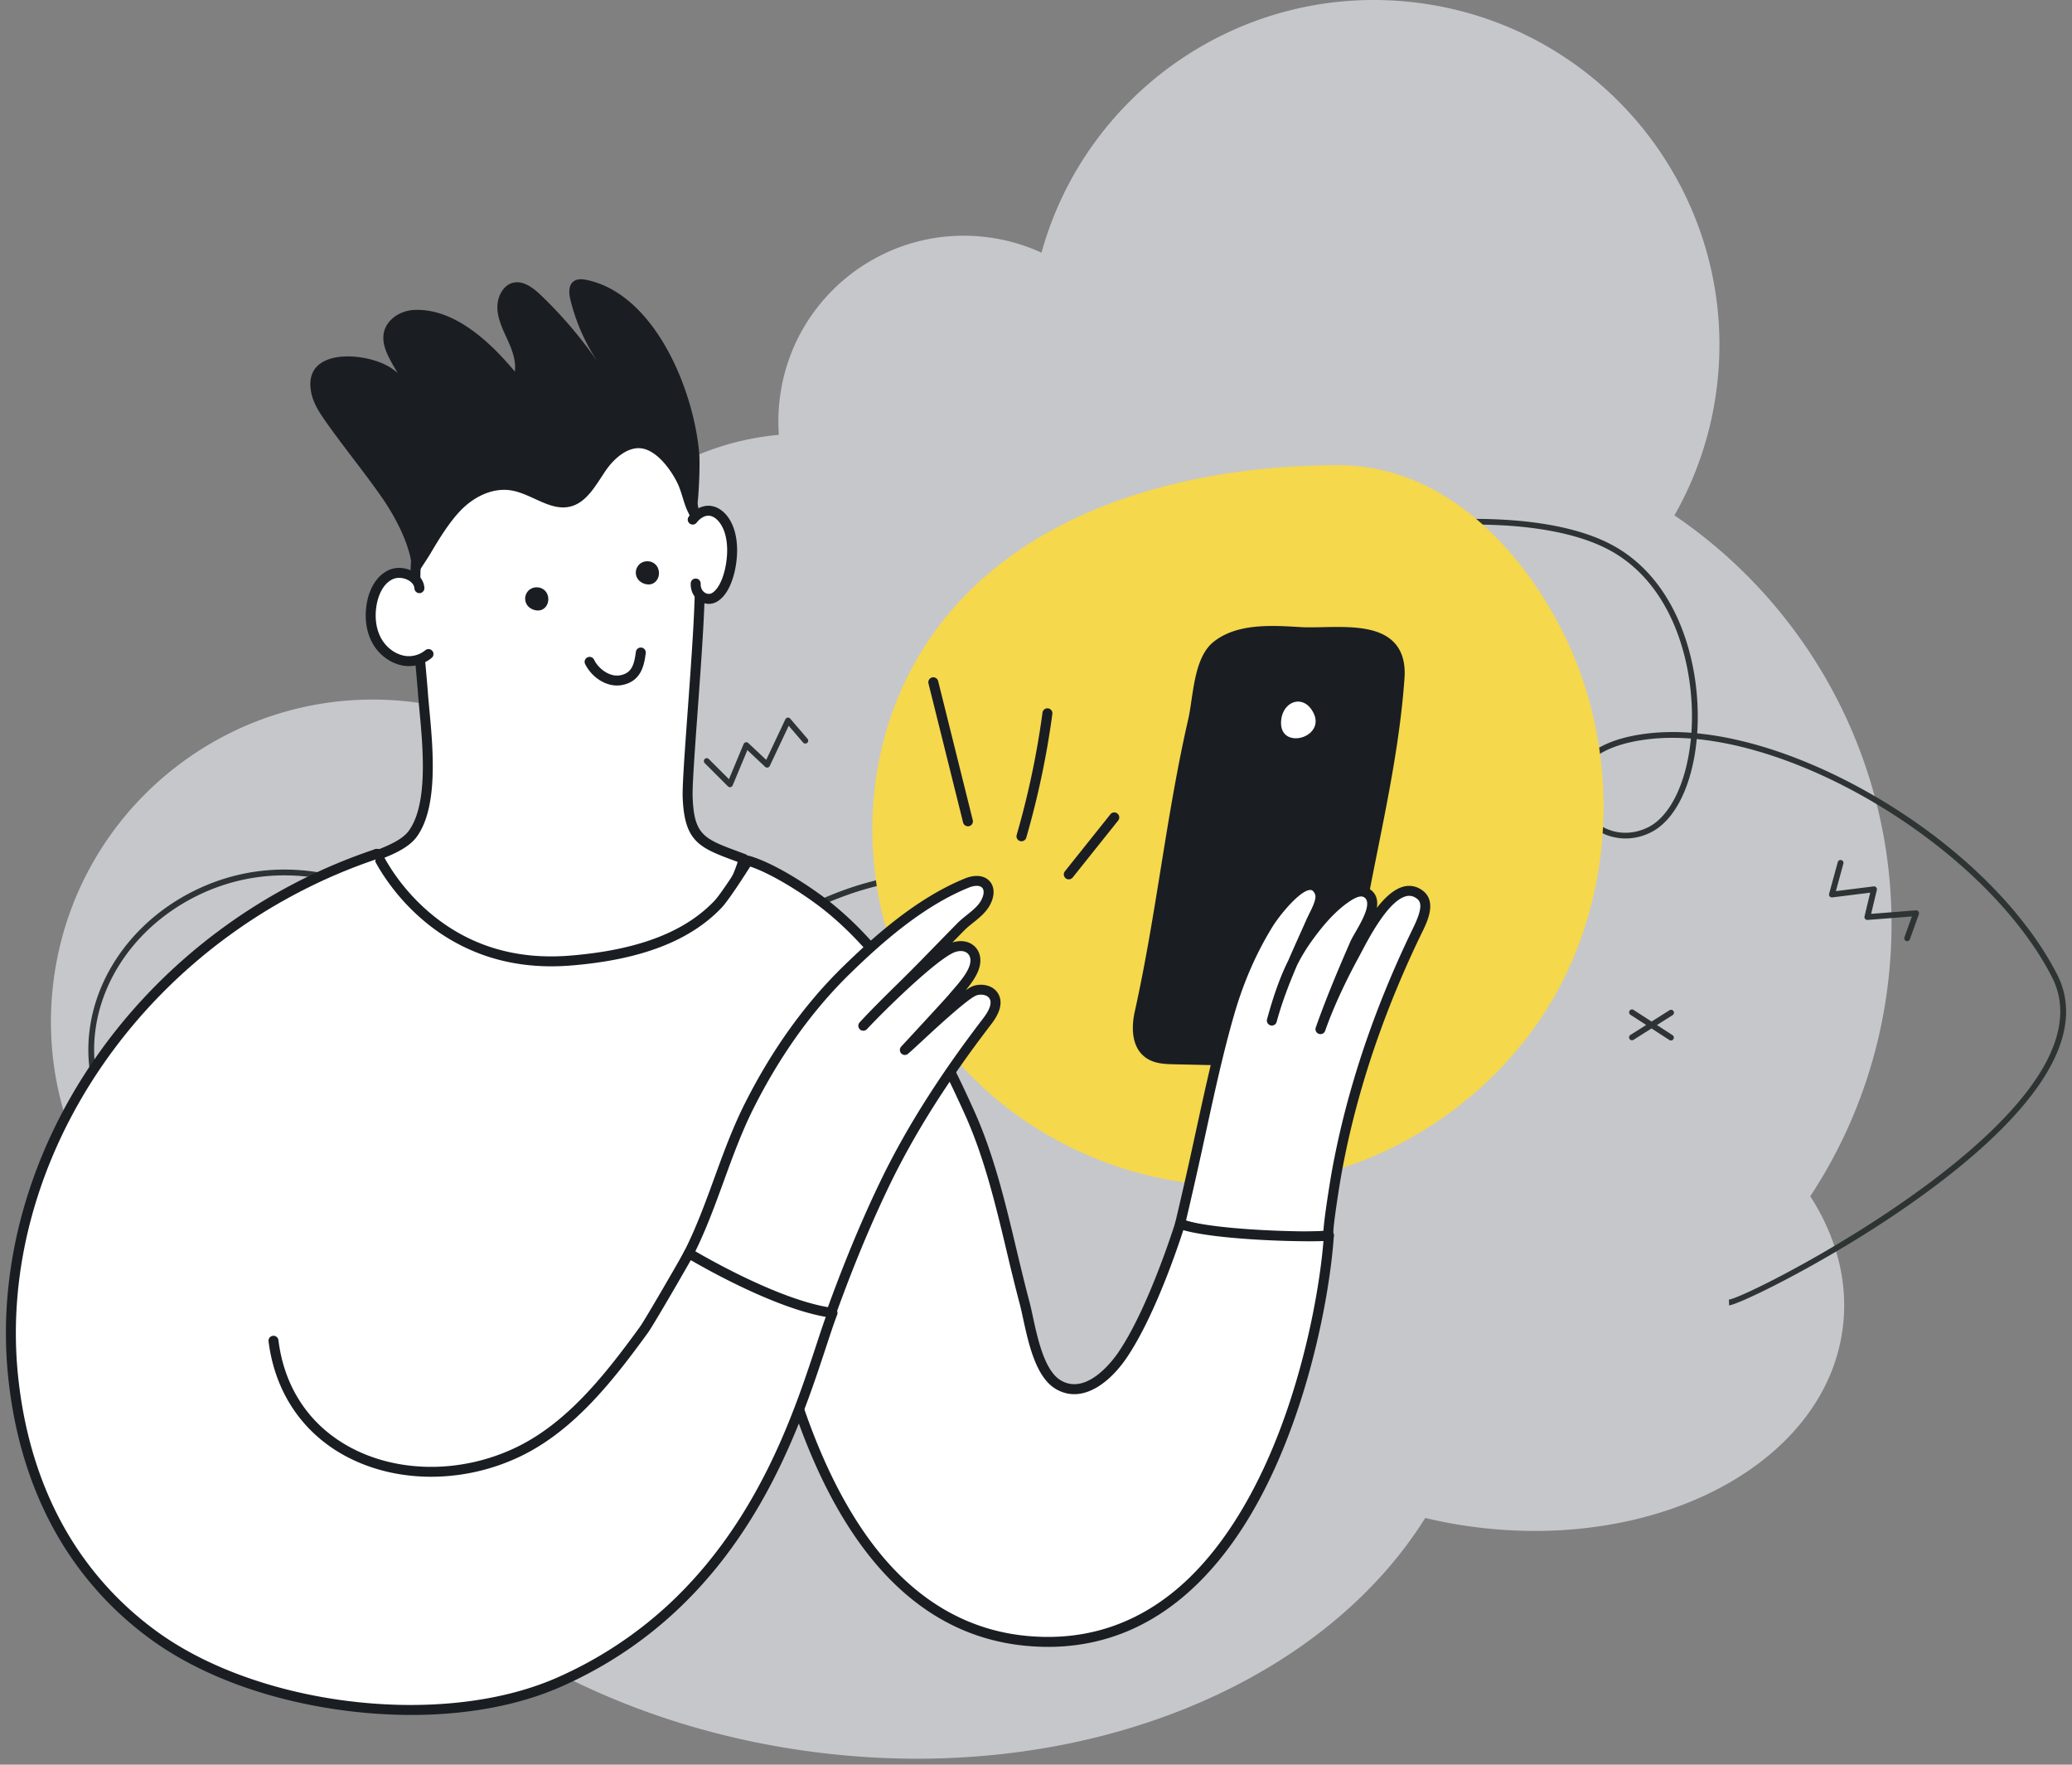 <svg width="175" height="149" fill="none" xmlns="http://www.w3.org/2000/svg"><rect width="100%" height="100%" fill="#808080" stroke="none"/><g clip-path="url(#clip0_273_4884)"><path opacity=".7" d="M159.399 83.508c2.126-16.18-5.327-31.408-17.976-39.992a28.993 28.993 0 003.549-10.585c2.097-15.954-9.15-30.586-25.118-32.68-14.593-1.915-28.073 7.305-31.89 21.083a15.674 15.674 0 00-4.512-1.296c-8.58-1.126-16.45 4.911-17.576 13.484a15.684 15.684 0 00-.093 3.194c-10.614.959-19.527 9.142-20.973 20.139a23.257 23.257 0 00-.05 5.66 27.133 27.133 0 00-9.709-3.212C20.155 57.349 6.494 67.83 4.537 82.713 2.814 95.828 10.76 107.98 22.865 112.02c3.327 17.608 21.794 32.754 45.758 35.897 22.372 2.934 42.818-5.473 51.753-19.746a39.98 39.98 0 004.081.754c15.731 2.063 29.688-5.433 31.174-16.744.511-3.893-.521-7.73-2.736-11.174a41.569 41.569 0 006.504-17.499z" fill="#E4E6EB"/><path d="M22.898 116.477c-.615-.685-15.048-16.882-15.428-27.36-.207-5.698 3.333-11.173 9.019-13.947 6.575-3.209 14.286-1.95 20.628 3.367 5.99 5.023 15.216 9.39 25.147 1.674 4.017-3.122 8.361-5.197 12.543-6.063.165-2.85 1.165-6.416 3.574-10.883 3.502-6.494 13.486-12.642 26.705-16.446 12.556-3.614 24.611-4.002 30.71-.99 5.582 2.755 7.584 9.354 7.596 14.61.001.504-.015.998-.048 1.48 4.568.448 9.85 2.303 15.058 5.343 6.921 4.04 12.511 9.51 15.337 15.007 1.25 2.432.963 5.22-.854 8.29-5.813 9.819-25.644 19.626-26.848 19.66l-.014-.49c1.22-.06 20.979-9.966 26.524-19.563 1.65-2.857 1.904-5.438.756-7.673-5.102-9.925-19.162-19.023-29.998-20.09-.359 3.848-1.8 6.844-3.878 7.881-1.705.852-3.656.63-5.09-.58-1.291-1.088-1.846-2.71-1.414-4.133.346-1.138 1.632-3.125 6.368-3.655a18.991 18.991 0 013.563-.041c.033-.468.049-.948.048-1.436-.012-5.11-1.942-11.515-7.323-14.173-5.995-2.96-17.911-2.56-30.357 1.022-13.096 3.769-22.968 9.827-26.409 16.208-2.336 4.332-3.32 7.789-3.497 10.552 2.1-.387 4.153-.465 6.099-.215 3.352.432 6.006 1.811 7.675 3.988 1.67 2.18 1.64 4.404-.086 6.102-2.101 2.067-6.445 2.792-9.32.524-1.624-1.281-5.038-3.975-4.898-9.796-4.072.865-8.3 2.898-12.222 5.945-4 3.108-7.886 4.308-11.501 4.308-5.594 0-10.539-2.871-14.262-5.992-6.19-5.19-13.703-6.423-20.098-3.303C11.19 78.3 7.759 83.595 7.958 89.1c.373 10.302 15.154 26.884 15.304 27.05l-.365.327h.001zM75.291 74.55c-.17 5.674 3.129 8.277 4.697 9.514 2.674 2.11 6.716 1.436 8.672-.49 1.53-1.504 1.544-3.493.04-5.454-1.587-2.072-4.128-3.385-7.349-3.8-1.93-.249-3.972-.165-6.06.23zm65.962-12.25c-.653 0-1.289.033-1.908.103-4.456.499-5.642 2.288-5.953 3.31-.375 1.236.119 2.656 1.26 3.617 1.302 1.098 3.006 1.29 4.556.517 1.896-.948 3.256-3.845 3.605-7.486a20.522 20.522 0 00-1.56-.061z" fill="#2E3433"/><path d="M61.653 66.466a.244.244 0 01-.173-.071l-1.96-1.959a.244.244 0 11.345-.346l1.702 1.7 1.239-2.968a.245.245 0 01.394-.084l1.515 1.423 1.617-3.43a.248.248 0 01.19-.138.243.243 0 01.218.083l1.47 1.714a.245.245 0 01-.372.318l-1.224-1.426-1.6 3.392a.246.246 0 01-.389.074l-1.502-1.41-1.243 2.978a.245.245 0 01-.226.151h-.001zm92.858 9.185a.245.245 0 01-.024-.185l.729-2.672a.245.245 0 01.474.129l-.633 2.32 3.193-.4a.246.246 0 01.268.3l-.484 2.02 3.782-.298a.245.245 0 01.25.326l-.76 2.126a.246.246 0 01-.463-.165l.633-1.77-3.742.295a.245.245 0 01-.258-.3l.48-2.004-3.205.4a.247.247 0 01-.243-.121h.003zm-50.505-13.348a1.716 1.716 0 01-1.715-1.713 1.716 1.716 0 013.43 0c0 .944-.769 1.713-1.715 1.713zm0-2.938c-.676 0-1.225.55-1.225 1.224 0 .674.55 1.224 1.225 1.224s1.225-.55 1.225-1.224c0-.675-.55-1.224-1.225-1.224zM40.7 94.015a1.716 1.716 0 01-1.716-1.713 1.716 1.716 0 013.43 0c0 .944-.769 1.713-1.715 1.713zm0-2.938c-.677 0-1.226.55-1.226 1.224a1.226 1.226 0 002.45 0c0-.675-.55-1.224-1.225-1.224zm-22.511-1.62l-1.319-.854 1.329-.84a.245.245 0 10-.262-.414l-1.52.96-1.507-.977a.245.245 0 10-.266.41l1.318.855-1.328.839a.245.245 0 10.261.414l1.52-.96 1.507.977a.246.246 0 00.339-.072.244.244 0 00-.072-.34v.002zm123.072-2.052l-1.318-.854 1.328-.84a.245.245 0 00-.262-.414l-1.519.96-1.507-.977a.245.245 0 10-.267.41l1.319.855-1.329.839a.244.244 0 00.131.452.25.25 0 00.131-.038l1.519-.96 1.507.977a.244.244 0 00.339-.072.245.245 0 00-.072-.339v.001zm-48.147 5.846a.244.244 0 01-.173-.07l-1.96-1.96a.245.245 0 01.346-.346l1.701 1.7 1.239-2.967a.245.245 0 01.394-.084l1.515 1.422 1.617-3.429a.247.247 0 01.19-.139.243.243 0 01.218.084l1.47 1.713a.245.245 0 01-.373.318l-1.223-1.426-1.6 3.392a.246.246 0 01-.39.074l-1.501-1.41L93.34 93.1a.244.244 0 01-.225.151h-.002z" fill="#2E3433"/><path d="M76.452 57.526c-4.515 9.419-3.434 21.236 2.595 29.768s16.724 13.494 27.15 12.743c10.426-.75 20.243-7.128 25.294-16.271 5.051-9.143 5.242-20.76.632-30.133-3.693-7.51-10.345-14.352-19.086-14.356-14.107-.005-30.015 4.545-36.585 18.249z" fill="#F5D84C"/><path d="M100.622 61.462l.153-.676c.416-1.813.441-5.039 1.994-6.27 1.884-1.493 4.781-1.279 7.029-1.148 3.208.185 8.75-1.028 8.407 3.856-.575 8.181-2.86 16.03-3.994 24.108-.317 2.253-.783 4.626-1.972 6.602-1.14 1.895-3.299 1.726-5.343 1.681l-7.758-.17c-.73-.016-1.51-.047-2.107-.467-1.033-.726-1.06-2.246-.778-3.476 1.786-8.028 2.595-16.058 4.369-24.04z" fill="#1A1E22"/><path d="M108.171 90.058c-.317 0-.632-.007-.941-.016l-.342-.008-7.76-.17c-.681-.016-1.616-.036-2.339-.544-1.433-1.006-1.138-3.072-.946-3.913.891-4.006 1.55-8.086 2.187-12.03.635-3.938 1.293-8.01 2.182-12.007l.153-.678c.099-.433.177-.962.259-1.521.275-1.853.585-3.954 1.883-4.984 1.958-1.552 4.825-1.384 7.128-1.25l.186.011c.575.034 1.232.02 1.928.006 2.192-.044 4.676-.093 5.998 1.296.672.706.966 1.716.876 3.002-.345 4.916-1.318 9.78-2.259 14.483-.631 3.154-1.283 6.415-1.738 9.654-.323 2.297-.791 4.705-2.028 6.76-1.012 1.682-2.741 1.909-4.429 1.909h.002zm-.678-36.362c-1.624 0-3.279.212-4.462 1.15-1.039.822-1.335 2.832-1.573 4.447a21.217 21.217 0 01-.273 1.587l-.152.672c-.884 3.972-1.538 8.032-2.172 11.958-.64 3.957-1.3 8.05-2.197 12.082-.122.53-.436 2.308.608 3.042.475.333 1.13.374 1.875.39l7.759.17.346.01c1.892.047 3.677.093 4.627-1.487 1.159-1.926 1.606-4.235 1.917-6.443.458-3.263 1.113-6.536 1.746-9.702.936-4.678 1.902-9.515 2.245-14.377.074-1.056-.138-1.83-.647-2.364-1.067-1.122-3.354-1.076-5.372-1.035-.713.014-1.386.027-1.994-.008l-.186-.01a35.901 35.901 0 00-2.095-.08v-.002z" fill="#1A1E22"/><path d="M109.887 59.269c.393.085.775.38 1.051.932 1.04 2.086-2.797 3.16-2.74.79.028-1.186.879-1.9 1.689-1.723zm7.463 24.602c-2.008 4.941-3.563 10.102-4.489 15.319-.047.268-.854 5.072-.628 5.117-4.183.376-9.423.099-12.567-.964a350.735 350.735 0 001.623-7.156c.782-3.57 1.535-7.155 2.552-10.668.758-2.62 1.836-5.16 3.27-7.483.408-.661 3.391-4.853 4.341-2.701.293.665-.427 1.803-.692 2.403-1.231 2.78-2.54 5.484-3.342 8.434.681-2.506 1.47-4.787 3.002-6.927.903-1.262 1.998-2.582 3.291-3.457.491-.333 1.215-.756 1.781-.343 1.216.887-.656 3.31-1.063 4.244-1.037 2.377-2.043 4.768-2.906 7.214.763-2.162 1.807-4.338 2.902-6.35.727-1.333 3.147-6.397 5.317-5.13 1.265.737.332 2.404-.123 3.347a87.564 87.564 0 00-2.267 5.101h-.002z" fill="#fff"/><path d="M108.523 104.885c-3.158 0-6.571-.326-8.991-1.145a.42.42 0 01-.274-.495 354.851 354.851 0 001.621-7.148c.079-.36.159-.721.237-1.082.69-3.167 1.404-6.44 2.322-9.612.8-2.767 1.916-5.32 3.315-7.588.022-.035 2.241-3.51 3.921-3.51l.081.003c.33.023.787.19 1.081.857.275.623-.047 1.421-.365 2.075.674-.756 1.33-1.344 2.003-1.8.386-.262 1.411-.957 2.265-.335.531.388.647.944.55 1.55.661-.847 1.41-1.552 2.194-1.776a1.825 1.825 0 011.47.182c1.52.887.619 2.719.136 3.702l-.093.19a86.4 86.4 0 00-2.256 5.077c-2.074 5.105-3.577 10.231-4.465 15.234-.188 1.06-.689 4.274-.662 4.863a.419.419 0 01-.341.599 42.362 42.362 0 01-3.749.161v-.002zm-8.356-1.823c3.207.977 8.008 1.142 11.61.861.006-.137.02-.284.035-.438.041-.417.114-.994.218-1.714.182-1.258.396-2.529.419-2.655.898-5.06 2.416-10.243 4.513-15.403a87.833 87.833 0 012.373-5.32c.96-1.954.64-2.349.195-2.608a.996.996 0 00-.815-.098c-1.465.418-3.036 3.395-3.707 4.666-.081.156-.154.291-.213.402-1.233 2.263-2.199 4.374-2.871 6.275a.42.42 0 11-.798-.266l.007-.02c.9-2.545 1.93-4.975 2.91-7.222.097-.224.258-.502.445-.826.525-.912 1.405-2.438.756-2.912-.259-.189-.659-.08-1.297.352-1.039.705-2.051 1.77-3.185 3.355a15.267 15.267 0 00-1.202 1.987c-.676 1.575-1.283 3.14-1.735 4.805a.42.42 0 01-.811-.22l.005-.019c.61-2.242 1.209-3.785 1.79-4.945.326-.759.662-1.507.994-2.246.192-.427.383-.855.573-1.284.056-.124.127-.266.201-.416.243-.483.649-1.292.491-1.648-.152-.343-.31-.353-.37-.358h-.032c-.827 0-2.536 2.04-3.196 3.11-1.359 2.203-2.444 4.686-3.223 7.38-.91 3.144-1.621 6.405-2.308 9.557l-.236 1.084a373.297 373.297 0 01-1.535 6.785l-.001-.001z" fill="#1A1E22"/><path d="M35.494 42.05c-.27 1.828-.276 3.76-.368 5.462-.197 3.673.325 7.453.603 11.11.23 3.055 1.141 9.06-.88 11.797-1.244 1.683-5.19 2.184-5.805 3.194-.657 1.08 2.78 1.546 3.613 2.496 1.54 1.758 4.266 3.165 6.239 4.415l.002.002c2.353 1.49 5.146 2.115 7.903 2.225 6.378.253 14.145-3.482 16.016-10.232-3.45-1.289-4.608-1.516-4.74-5.267-.058-2.374 1.135-14.647 1.023-18.485-.215-7.304-1.535-14.772-10.04-16.321-5.58-1.018-10.288 1.53-12.602 6.239-.498 1.015-.787 2.167-.964 3.363v.001z" fill="#fff"/><path d="M47.412 83.184c-.211 0-.42-.004-.628-.012-3.182-.126-5.91-.897-8.11-2.29l-.003-.001h-.002c-.426-.271-.884-.547-1.37-.84-1.739-1.046-3.711-2.231-4.958-3.655-.27-.308-1.02-.609-1.683-.874-1.003-.402-1.868-.749-2.074-1.367a.874.874 0 01.101-.75c.35-.574 1.287-.924 2.476-1.368 1.282-.479 2.733-1.023 3.35-1.857 1.657-2.243 1.213-7 .92-10.146a64.33 64.33 0 01-.12-1.37c-.07-.904-.155-1.834-.237-2.735-.254-2.77-.516-5.637-.367-8.429.023-.438.04-.883.06-1.355.053-1.361.109-2.77.311-4.147.205-1.39.533-2.532 1.003-3.487 2.461-5.008 7.463-7.487 13.054-6.467 4.022.732 6.78 2.772 8.434 6.235 1.553 3.25 1.859 7.312 1.952 10.487.065 2.196-.29 7.06-.602 11.353-.228 3.15-.445 6.125-.421 7.134.115 3.27.927 3.572 3.948 4.69l.52.194a.42.42 0 01.259.505c-1.86 6.71-9.37 10.551-15.81 10.552h-.003zm-8.291-3.013l.002.002c2.073 1.313 4.662 2.04 7.695 2.16 6.126.241 13.498-3.26 15.485-9.555l-.15-.057c-3.084-1.142-4.361-1.616-4.496-5.453-.025-1.054.183-3.91.423-7.22.311-4.272.663-9.114.6-11.267-.091-3.093-.386-7.04-1.871-10.15-1.53-3.202-4.089-5.09-7.826-5.77-2.61-.476-5.12-.154-7.26.933-2.086 1.06-3.777 2.815-4.888 5.078-.43.876-.734 1.936-.926 3.24-.197 1.333-.252 2.718-.304 4.058-.018.474-.036.924-.06 1.366-.146 2.732.114 5.567.366 8.308.082.904.168 1.838.237 2.748.03.403.074.865.12 1.355.304 3.274.767 8.222-1.081 10.723-.765 1.035-2.34 1.625-3.731 2.145-.87.325-1.855.694-2.053 1.018-.02.032-.022.048-.022.048.044.234 1.088.651 1.59.853.823.33 1.6.64 2.002 1.1 1.161 1.325 3.073 2.475 4.76 3.49.49.294.952.572 1.386.847h.002z" fill="#1A1E22"/><path d="M55.04 38.18c.912.545 1.674 1.631 2.125 2.507.426.828.557 1.795.973 2.608.319.623.453.319.676-.273.2-.53.322-3.804.246-4.694-.466-5.511-3.784-13.433-9.436-14.677-.419-.093-.903-.139-1.228.147-.412.362-.34 1.035-.204 1.58a16.413 16.413 0 002.372 5.293 36.938 36.938 0 00-4.843-5.71c-.664-.639-1.503-1.295-2.38-1.088-.876.205-1.369 1.235-1.332 2.168.037.933.467 1.796.853 2.643.385.848.742 1.766.62 2.69-2.1-2.523-5.137-5.373-8.527-5.203-1.154.058-2.356.82-2.55 2-.138.837.242 1.67.653 2.41a21.835 21.835 0 004.151 5.331c-1.19-1.806-2.427-3.661-4.197-4.85-1.989-1.335-7.559-1.826-6.715 2.14.202.948.77 1.764 1.326 2.55 1.49 2.107 3.129 4.097 4.604 6.215 1.193 1.713 2.561 4.252 2.599 6.391.002.11.017.244.115.29.122.058.242-.075.314-.19.375-.603.758-1.153 1.122-1.755.7-1.19 1.557-2.584 2.499-3.57 1.125-1.18 2.732-1.99 4.322-1.72 1.716.29 3.287 1.776 4.973 1.358 1.389-.343 2.158-1.817 2.98-3.025.683-1.006 1.979-2.22 3.304-1.828.202.06.398.15.588.263h-.002z" fill="#1A1E22"/><path d="M67.492 118.995c3.41 9.938 9.162 18.576 19.136 19.547 19.625 1.911 25.067-25.948 25.607-34.235-.012.196-12.567-.964-12.567-.964-1.814 4.895-2.234 7.227-4.877 11.096-1.076 1.574-3.27 3.747-5.414 2.474-1.887-1.122-2.34-5.023-2.852-6.942-1.413-5.297-2.372-10.99-4.631-16.004-2.895-6.423-6.408-12.919-11.933-17.382-1.354-1.093-4.556-3.28-6.782-3.913 0 0-1.858 2.967-2.543 3.687-3.155 3.313-8.128 4.403-12.508 4.75-11.875.946-16.284-9.018-16.301-9.012 0 0-17.903 21.73-14.526 45.107.864 5.976 5.066 19.06 21.711 15.665 5.21-1.062 28.48-13.874 28.48-13.874z" fill="#fff"/><path d="M88.517 139.055c-.634 0-1.278-.032-1.93-.095-8.71-.848-15.268-7.519-19.493-19.828a.42.42 0 11.795-.272c1.877 5.47 4.24 9.842 7.024 12.994 3.287 3.721 7.242 5.831 11.756 6.271 4.808.467 9.109-.876 12.782-3.994 3.862-3.277 7.115-8.649 9.408-15.534 1.761-5.287 2.652-10.496 2.919-13.809-.269.013-.658.021-1.217.02a77.03 77.03 0 01-3.636-.097c-1.874-.092-5.143-.322-6.984-.841-.514 1.591-2.483 7.41-4.803 10.807-1.444 2.114-3.772 3.907-5.975 2.598-1.679-.998-2.295-3.837-2.746-5.91-.103-.474-.2-.923-.297-1.285a176.33 176.33 0 01-1.093-4.412c-.929-3.893-1.889-7.918-3.516-11.528-2.692-5.976-6.202-12.696-11.813-17.228-1.471-1.189-4.331-3.072-6.335-3.743-.482.761-1.834 2.863-2.421 3.48-2.679 2.813-6.859 4.41-12.78 4.88-2.672.213-5.19-.104-7.484-.942a16.242 16.242 0 01-5.11-3.036c-2.404-2.096-3.664-4.351-4.094-5.224l-.011-.022a.42.42 0 01.232-.606c.058-.02.358-.1.533.257.408.827 1.603 2.967 3.893 4.962 3.296 2.874 7.325 4.144 11.975 3.774 5.705-.454 9.707-1.966 12.237-4.623.538-.565 1.981-2.804 2.491-3.62a.42.42 0 01.472-.181c2.24.637 5.44 2.786 6.932 3.99 5.748 4.644 9.318 11.471 12.051 17.537 1.66 3.682 2.63 7.747 3.567 11.678.346 1.451.703 2.952 1.087 4.39.102.382.201.84.306 1.323.418 1.922.99 4.555 2.355 5.366 2.197 1.306 4.426-1.728 4.85-2.349 2.578-3.772 4.801-10.912 4.823-10.983a.423.423 0 01.543-.272c2.762.984 11.317 1.121 12.248.979a.421.421 0 01.598.408v.002c-.217 3.325-1.118 8.886-2.997 14.526-2.376 7.131-5.627 12.484-9.662 15.909-3.355 2.848-7.209 4.284-11.478 4.284l-.002-.001zm23.327-34.904zm-80.373-31.83z" fill="#1A1E22"/><path d="M83.93 84.092c-.304-.495-.999-.626-1.554-.455-1.017.312-5.056 4.252-5.959 5.026.338-.364 3.74-4.039 4.058-4.422.624-.75 1.597-1.732 1.85-2.707.333-1.284-.803-2.076-2.095-1.411-1.715.882-5.626 4.69-7.314 6.489 1.658-1.793 3.471-3.475 5.174-5.222 1.025-1.052 2.048-2.105 3.08-3.15.618-.627 1.59-1.164 2.045-1.975.747-1.329-.068-2.31-1.562-1.7-3.823 1.557-7.243 4.507-10.165 7.358-3.383 3.301-6.093 7.244-8.211 11.456-2.027 4.03-3.068 8.432-5.099 12.441-.923 1.824-1.023 2.277-2.36 4.44.4.184 1.044.552 1.443.737 3.466 1.617 6.92 3.281 10.55 4.506.108.037.64.072.75.107 1.744-5.293 3.696-10.516 6.103-15.536 2.35-4.904 5.375-9.482 8.697-13.817.484-.632.986-1.487.57-2.164v-.001z" fill="#fff"/><path d="M68.561 116.029a.483.483 0 01-.118-.016c-.046-.011-.195-.027-.295-.038-.265-.03-.382-.045-.471-.075-3.319-1.12-6.53-2.622-9.637-4.076l-.957-.447c-.204-.095-.465-.235-.718-.368-.26-.137-.527-.279-.722-.369a.422.422 0 01-.182-.602c.945-1.529 1.263-2.19 1.703-3.106.176-.366.375-.78.64-1.302 1.008-1.993 1.787-4.131 2.541-6.2.755-2.072 1.537-4.214 2.556-6.24 2.277-4.529 5.067-8.42 8.293-11.568 2.662-2.598 6.24-5.792 10.299-7.446.87-.355 1.653-.267 2.097.236.44.497.435 1.267-.01 2.06-.336.596-.878 1.03-1.403 1.45-.261.21-.51.41-.71.612-.342.347-.685.697-1.027 1.047.658-.213 1.313-.132 1.777.24.51.408.703 1.088.513 1.819-.18.696-.67 1.373-1.163 1.967.279-.189.51-.317.683-.37.687-.212 1.608-.06 2.037.636.636 1.034-.29 2.243-.594 2.64-3.71 4.84-6.54 9.335-8.652 13.743-2.138 4.461-4.071 9.382-6.083 15.486a.422.422 0 01-.4.289l.003-.002zm-.128-.02l.005.002a.014.014 0 01-.005-.002zm-.497-.909c.05.011.21.029.305.04l.032.003c1.983-5.985 3.898-10.839 6.012-15.251 2.138-4.462 4.998-9.005 8.743-13.892.582-.76.767-1.329.545-1.688-.195-.318-.699-.39-1.073-.274-.68.209-3.386 2.715-4.686 3.92-.503.465-.9.832-1.123 1.023a.421.421 0 01-.582-.605c.458-.493 3.743-4.043 4.043-4.404.109-.131.228-.27.352-.413.547-.632 1.23-1.42 1.414-2.132.105-.406.024-.753-.225-.952-.298-.238-.785-.23-1.271.02-1.622.834-5.49 4.581-7.2 6.402a.42.42 0 01-.616-.572c1.006-1.088 2.08-2.147 3.122-3.172a148.6 148.6 0 002.06-2.058l.33-.339c.9-.923 1.831-1.878 2.753-2.813.234-.238.512-.461.781-.677.463-.37.94-.754 1.196-1.209.258-.46.301-.877.112-1.092-.193-.218-.633-.223-1.15-.013-3.923 1.598-7.42 4.725-10.029 7.269-3.158 3.082-5.894 6.899-8.129 11.344-.997 1.982-1.77 4.102-2.516 6.151-.763 2.092-1.55 4.254-2.582 6.291-.26.515-.458.925-.632 1.286a26.774 26.774 0 01-1.505 2.791c.111.058.228.119.341.18.244.129.496.263.681.349l.958.448c3.081 1.442 6.268 2.933 9.538 4.037v.002z" fill="#1A1E22"/><path d="M31.826 72.097C12.089 78.657-.76 97.619 1.096 116.108c.892 8.901 4.64 16.644 11.81 21.915 8.72 6.412 24.414 8.387 34.32 4.009 17.084-7.55 20.7-24.829 23.088-31.177-4.837-.632-12.123-5.032-12.135-5.037.036.012-3.343 5.845-3.791 6.461-2.867 3.943-6.18 8.205-10.684 10.343-8.37 3.973-19.33.732-20.606-9.415l8.728-41.111z" fill="#fff"/><path d="M34.74 144.804c-1.685 0-3.415-.103-5.167-.313-6.606-.79-12.613-2.968-16.915-6.129a28.327 28.327 0 01-8.382-9.741c-1.924-3.669-3.135-7.865-3.597-12.472-.913-9.097 1.694-18.6 7.34-26.76 5.693-8.227 14.101-14.51 23.675-17.691a.42.42 0 11.265.797C22.556 75.62 14.299 81.79 8.71 89.867c-5.533 7.996-8.088 17.3-7.196 26.199.452 4.499 1.631 8.592 3.505 12.166a27.507 27.507 0 008.136 9.453c5.521 4.059 13.767 6.276 21.522 6.276 4.5 0 8.836-.746 12.38-2.312a34.06 34.06 0 009.295-6.063c2.329-2.14 4.427-4.68 6.238-7.549 3.316-5.256 5.07-10.582 6.352-14.469.293-.89.554-1.682.802-2.375-4.141-.728-9.647-3.774-11.4-4.79a284.4 284.4 0 01-1.524 2.646c-.533.914-1.804 3.083-2.092 3.478-2.992 4.116-6.294 8.316-10.844 10.476a17.5 17.5 0 01-7.471 1.689c-2.598 0-5.131-.598-7.314-1.792-3.605-1.973-5.884-5.397-6.418-9.64a.42.42 0 01.834-.104c.26 2.066.941 3.909 2.026 5.475 1.009 1.459 2.342 2.647 3.962 3.533 4.066 2.226 9.438 2.257 14.02.081 4.37-2.075 7.595-6.181 10.524-10.211.442-.607 3.535-5.964 3.737-6.36a.42.42 0 01.61-.214l.032.017c1.232.729 7.597 4.395 11.943 4.962a.418.418 0 01.339.564c-.295.783-.608 1.73-.968 2.826-2.522 7.654-7.218 21.902-22.344 28.587-3.56 1.574-7.935 2.388-12.657 2.388zm17.376-86.922c-.49 0-.997-.153-1.463-.448a3.433 3.433 0 01-1.234-1.367.42.42 0 11.758-.364c.365.76 1.308 1.479 2.194 1.317 1.015-.186 1.193-.939 1.335-1.98a.42.42 0 01.833.111c-.12.892-.322 2.384-2.016 2.694a2.25 2.25 0 01-.406.036l-.001.001zm2.194-9.127a.537.537 0 01.447-.936c.759.094.583 1.441-.292 1.034a.66.66 0 01-.154-.098z" fill="#1A1E22"/><path d="M54.773 49.349a1.16 1.16 0 01-.487-.116 1.098 1.098 0 01-.253-.161.953.953 0 01-.248-1.114c.175-.393.575-.612 1.022-.557a.94.94 0 01.801.676c.12.39.009.818-.275 1.065a.84.84 0 01-.56.207zm-.19-.913a.227.227 0 00.057.035c.085.04.133.04.142.036.016-.012.046-.091.023-.178-.022-.085-.07-.09-.102-.095-.078-.009-.127.012-.15.065a.112.112 0 00.03.137zm-9.621 2.518a.537.537 0 01.447-.936c.76.094.584 1.441-.292 1.034a.658.658 0 01-.154-.098z" fill="#1A1E22"/><path d="M45.427 51.548a1.16 1.16 0 01-.487-.116 1.095 1.095 0 01-.252-.161.953.953 0 01-.249-1.114c.175-.393.577-.612 1.022-.557a.94.94 0 01.802.676c.119.391.008.819-.275 1.066a.84.84 0 01-.56.206h-.001zm-.19-.913a.23.23 0 00.057.035c.086.04.133.04.142.036.016-.012.046-.091.024-.178-.023-.084-.071-.09-.103-.094-.077-.01-.127.011-.15.064a.112.112 0 00.03.137z" fill="#1A1E22"/><path d="M35.359 49.685c-.129-.351-.149-.733-.586-1.012-.495-.318-1.192-.407-1.737-.168-.922.403-1.432 1.416-1.624 2.404-.207 1.069-.118 2.22.405 3.177.523.955 1.515 1.681 2.603 1.736 1.686.085 2.998-1.72 2.876-3.317a2.808 2.808 0 00-1.249-2.105c-.156-.102-.325-.19-.454-.324a1.087 1.087 0 01-.235-.391zm23.149-.212c.146.18.291.355.427.525.343.432.834.765 1.395.448.676-.382 1.113-1.38 1.325-2.359.23-1.06.26-2.209-.03-3.172-.288-.963-.922-1.706-1.677-1.785-.751-.077-1.26.554-1.752.995-.566.51-.977 1.025-1.078 1.814-.11.866.168 1.75.624 2.494.22.357.494.706.766 1.04z" fill="#fff"/><path d="M34.54 56.245a2.16 2.16 0 01-.14-.004c-1.177-.06-2.336-.826-2.952-1.954-.532-.975-.692-2.203-.448-3.459.255-1.313.936-2.3 1.867-2.708.641-.281 1.47-.206 2.116.189.515.315.828.8.859 1.33a.42.42 0 01-.84.048c-.02-.344-.296-.562-.46-.662-.403-.248-.953-.303-1.337-.135-.958.419-1.283 1.608-1.378 2.099-.207 1.064-.079 2.092.36 2.896.48.878 1.365 1.474 2.256 1.519a2.217 2.217 0 001.495-.513.42.42 0 01.541.641 3.04 3.04 0 01-1.937.714l-.002-.001zm25.327-5.257c-.258 0-.519-.073-.758-.219-.508-.31-.797-.877-.771-1.516a.42.42 0 01.84.034c-.013.33.126.616.37.765a.565.565 0 00.576.028c.478-.27.896-1.049 1.12-2.083.236-1.082.229-2.134-.02-2.962-.249-.834-.779-1.432-1.317-1.488-.354-.037-.763.187-1.067.582a.42.42 0 01-.667-.511c.487-.635 1.168-.973 1.82-.907.9.094 1.682.892 2.038 2.083.288.962.301 2.163.036 3.381-.164.755-.58 2.1-1.528 2.635a1.35 1.35 0 01-.67.178h-.002zM81.75 69.769a.421.421 0 01-.407-.319l-2.924-11.74a.42.42 0 11.816-.202l2.924 11.74a.42.42 0 01-.408.522v-.001zm4.522 1.265a.42.42 0 01-.404-.537 71.538 71.538 0 002.181-10.326.42.42 0 11.833.111 72.266 72.266 0 01-2.206 10.45.42.42 0 01-.403.302h-.001zm3.998 3.216a.42.42 0 01-.329-.682l3.853-4.825a.421.421 0 01.658.524l-3.853 4.824a.419.419 0 01-.329.158z" fill="#1A1E22"/></g><defs><clipPath id="clip0_273_4884"><path fill="#fff" transform="translate(.5)" d="M0 0h174v148.5H0z"/></clipPath></defs></svg>